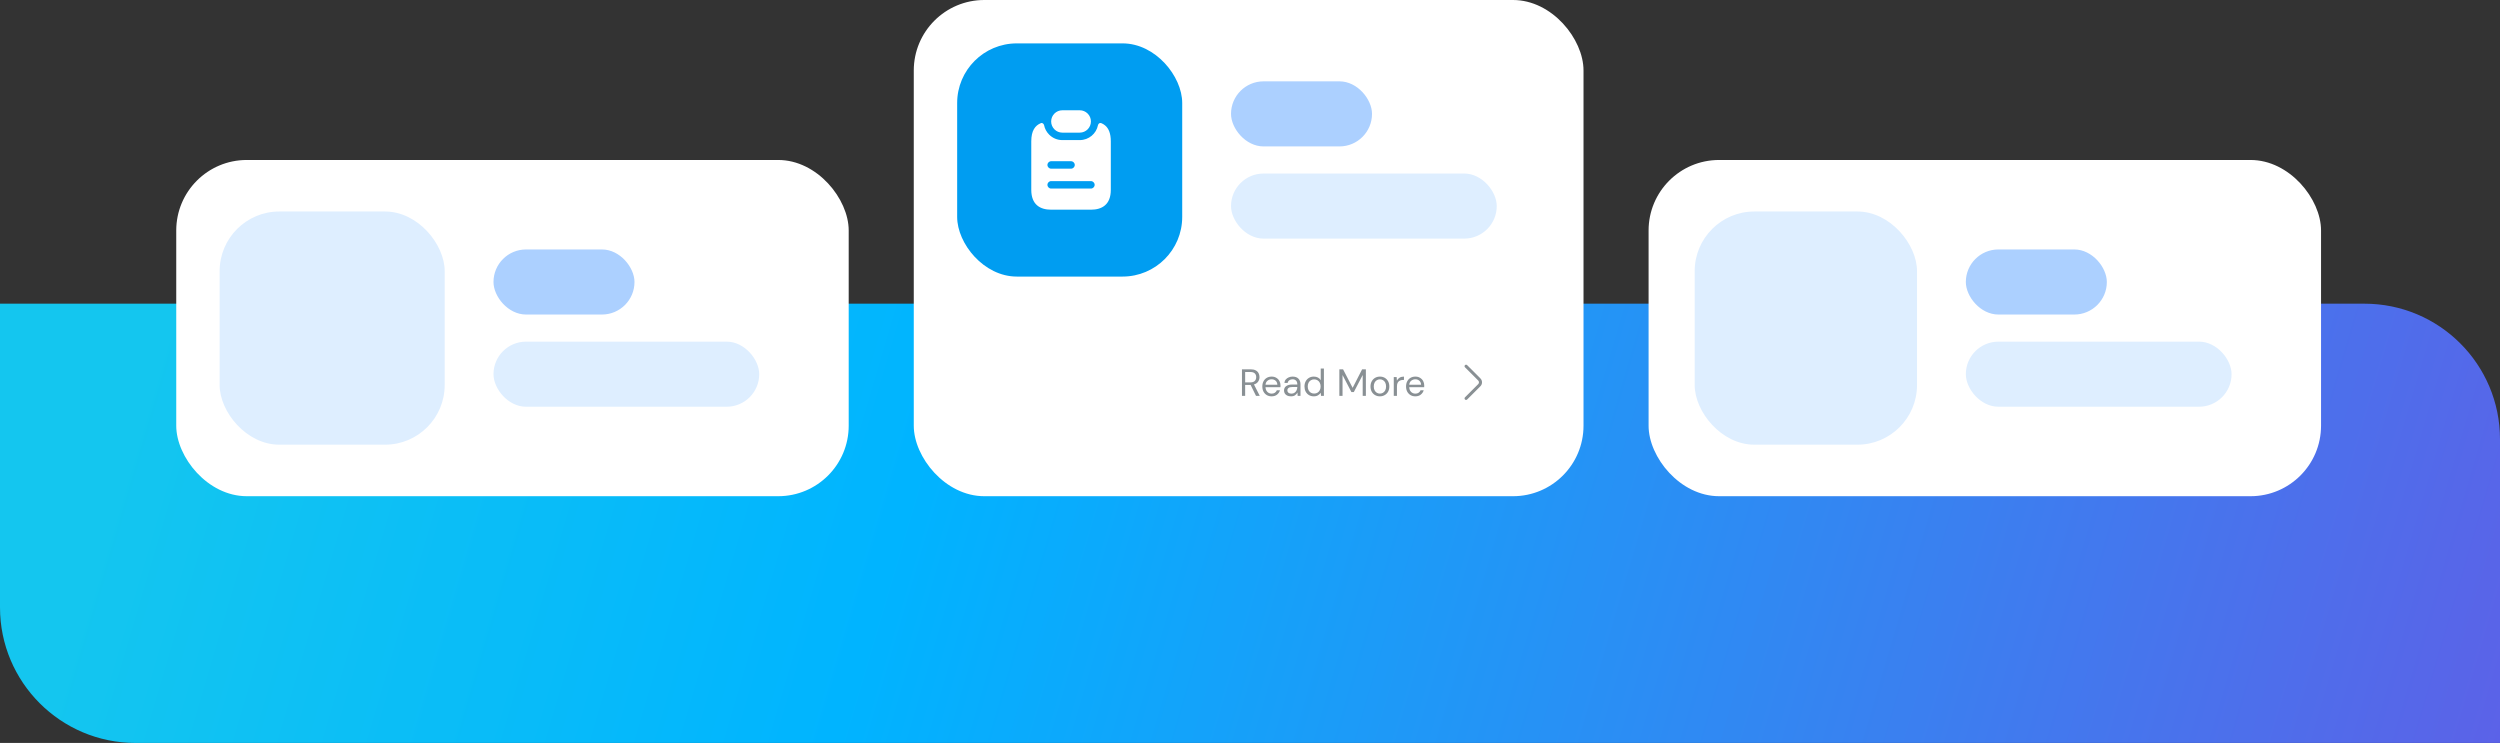 <?xml version="1.0" encoding="UTF-8"?> <svg xmlns="http://www.w3.org/2000/svg" width="922" height="274" viewBox="0 0 922 274" fill="none"><rect x="0" y="0" width="922" height="274" fill="#333333" stroke="none"/><path d="M0 112H872C899.614 112 922 134.386 922 162V274H50C22.386 274 0 251.614 0 224V112Z" fill="url(#paint0_linear_154_2078)"></path><rect x="65" y="59" width="248" height="124" rx="26" fill="white"></rect><rect x="81" y="78" width="83" height="86" rx="22" fill="#DEEEFF"></rect><rect x="182" y="92" width="52" height="24" rx="12" fill="#ACD0FF"></rect><rect x="182" y="126" width="98" height="24" rx="12" fill="#DEEEFF"></rect><rect x="608" y="59" width="248" height="124" rx="26" fill="white"></rect><rect x="625" y="78" width="82" height="86" rx="22" fill="#DEEEFF"></rect><rect x="725" y="92" width="52" height="24" rx="12" fill="#ACD0FF"></rect><rect x="725" y="126" width="98" height="24" rx="12" fill="#DEEEFF"></rect><rect x="337" width="247" height="183" rx="26" fill="white"></rect><rect x="454" y="30" width="52" height="24" rx="12" fill="#ACD0FF"></rect><rect x="454" y="64" width="98" height="24" rx="12" fill="#DEEEFF"></rect><rect x="353" y="16" width="83" height="86" rx="22" fill="#009DF1"></rect><path d="M402.333 44.792C402.333 47.065 400.482 48.917 398.208 48.917H391.792C390.655 48.917 389.628 48.458 388.877 47.707C388.125 46.955 387.667 45.928 387.667 44.792C387.667 42.518 389.518 40.667 391.792 40.667H398.208C399.345 40.667 400.372 41.125 401.123 41.877C401.875 42.628 402.333 43.655 402.333 44.792Z" fill="white"></path><path d="M407.522 46.222C407.1 45.873 406.623 45.598 406.11 45.397C405.578 45.195 405.047 45.617 404.937 46.167C404.313 49.302 401.545 51.667 398.208 51.667H391.792C389.958 51.667 388.235 50.952 386.933 49.65C385.98 48.697 385.32 47.487 385.063 46.185C384.953 45.635 384.403 45.195 383.872 45.415C381.745 46.277 380.333 48.22 380.333 52.125V70C380.333 75.5 383.615 77.333 387.667 77.333H402.333C406.385 77.333 409.667 75.5 409.667 70V52.125C409.667 49.137 408.842 47.303 407.522 46.222ZM387.667 59.458H395C395.752 59.458 396.375 60.082 396.375 60.833C396.375 61.585 395.752 62.208 395 62.208H387.667C386.915 62.208 386.292 61.585 386.292 60.833C386.292 60.082 386.915 59.458 387.667 59.458ZM402.333 69.542H387.667C386.915 69.542 386.292 68.918 386.292 68.167C386.292 67.415 386.915 66.792 387.667 66.792H402.333C403.085 66.792 403.708 67.415 403.708 68.167C403.708 68.918 403.085 69.542 402.333 69.542Z" fill="white"></path><path d="M458.036 146V136.2H461.2C461.965 136.2 462.591 136.326 463.076 136.578C463.561 136.83 463.921 137.175 464.154 137.614C464.387 138.053 464.504 138.538 464.504 139.07C464.504 139.686 464.336 140.241 464 140.736C463.673 141.231 463.16 141.581 462.46 141.786L464.602 146H463.216L461.228 141.954H461.144H459.212V146H458.036ZM459.212 141.03H461.116C461.872 141.03 462.423 140.848 462.768 140.484C463.113 140.12 463.286 139.653 463.286 139.084C463.286 138.505 463.113 138.048 462.768 137.712C462.432 137.367 461.877 137.194 461.102 137.194H459.212V141.03ZM468.963 146.168C468.3 146.168 467.712 146.019 467.199 145.72C466.686 145.412 466.28 144.987 465.981 144.446C465.692 143.905 465.547 143.265 465.547 142.528C465.547 141.8 465.692 141.165 465.981 140.624C466.27 140.073 466.672 139.649 467.185 139.35C467.708 139.042 468.31 138.888 468.991 138.888C469.663 138.888 470.242 139.042 470.727 139.35C471.222 139.649 471.6 140.045 471.861 140.54C472.122 141.035 472.253 141.567 472.253 142.136C472.253 142.239 472.248 142.341 472.239 142.444C472.239 142.547 472.239 142.663 472.239 142.794H466.709C466.737 143.326 466.858 143.769 467.073 144.124C467.297 144.469 467.572 144.731 467.899 144.908C468.235 145.085 468.59 145.174 468.963 145.174C469.448 145.174 469.854 145.062 470.181 144.838C470.508 144.614 470.746 144.311 470.895 143.928H472.057C471.87 144.572 471.511 145.109 470.979 145.538C470.456 145.958 469.784 146.168 468.963 146.168ZM468.963 139.882C468.403 139.882 467.904 140.055 467.465 140.4C467.036 140.736 466.788 141.231 466.723 141.884H471.091C471.063 141.259 470.848 140.769 470.447 140.414C470.046 140.059 469.551 139.882 468.963 139.882ZM476.122 146.168C475.543 146.168 475.062 146.07 474.68 145.874C474.297 145.678 474.012 145.417 473.826 145.09C473.639 144.763 473.546 144.409 473.546 144.026C473.546 143.317 473.816 142.771 474.358 142.388C474.899 142.005 475.636 141.814 476.57 141.814H478.446V141.73C478.446 141.123 478.287 140.666 477.97 140.358C477.652 140.041 477.228 139.882 476.696 139.882C476.238 139.882 475.842 139.999 475.506 140.232C475.179 140.456 474.974 140.787 474.89 141.226H473.686C473.732 140.722 473.9 140.297 474.19 139.952C474.488 139.607 474.857 139.345 475.296 139.168C475.734 138.981 476.201 138.888 476.696 138.888C477.666 138.888 478.394 139.149 478.88 139.672C479.374 140.185 479.622 140.871 479.622 141.73V146H478.572L478.502 144.754C478.306 145.146 478.016 145.482 477.634 145.762C477.26 146.033 476.756 146.168 476.122 146.168ZM476.304 145.174C476.752 145.174 477.134 145.057 477.452 144.824C477.778 144.591 478.026 144.287 478.194 143.914C478.362 143.541 478.446 143.149 478.446 142.738V142.724H476.668C475.977 142.724 475.487 142.845 475.198 143.088C474.918 143.321 474.778 143.615 474.778 143.97C474.778 144.334 474.908 144.628 475.17 144.852C475.44 145.067 475.818 145.174 476.304 145.174ZM484.536 146.168C483.845 146.168 483.239 146.009 482.716 145.692C482.203 145.375 481.801 144.941 481.512 144.39C481.232 143.839 481.092 143.214 481.092 142.514C481.092 141.814 481.237 141.193 481.526 140.652C481.815 140.101 482.217 139.672 482.73 139.364C483.243 139.047 483.85 138.888 484.55 138.888C485.119 138.888 485.623 139.005 486.062 139.238C486.501 139.471 486.841 139.798 487.084 140.218V135.92H488.26V146H487.196L487.084 144.852C486.86 145.188 486.538 145.491 486.118 145.762C485.698 146.033 485.171 146.168 484.536 146.168ZM484.662 145.146C485.129 145.146 485.539 145.039 485.894 144.824C486.258 144.6 486.538 144.292 486.734 143.9C486.939 143.508 487.042 143.051 487.042 142.528C487.042 142.005 486.939 141.548 486.734 141.156C486.538 140.764 486.258 140.461 485.894 140.246C485.539 140.022 485.129 139.91 484.662 139.91C484.205 139.91 483.794 140.022 483.43 140.246C483.075 140.461 482.795 140.764 482.59 141.156C482.394 141.548 482.296 142.005 482.296 142.528C482.296 143.051 482.394 143.508 482.59 143.9C482.795 144.292 483.075 144.6 483.43 144.824C483.794 145.039 484.205 145.146 484.662 145.146ZM493.952 146V136.2H495.324L498.852 143.032L502.352 136.2H503.738V146H502.562V138.3L499.286 144.6H498.404L495.128 138.314V146H493.952ZM508.9 146.168C508.246 146.168 507.658 146.019 507.136 145.72C506.613 145.421 506.198 145.001 505.89 144.46C505.591 143.909 505.442 143.265 505.442 142.528C505.442 141.791 505.596 141.151 505.904 140.61C506.212 140.059 506.627 139.635 507.15 139.336C507.682 139.037 508.274 138.888 508.928 138.888C509.581 138.888 510.169 139.037 510.692 139.336C511.214 139.635 511.625 140.059 511.924 140.61C512.232 141.151 512.386 141.791 512.386 142.528C512.386 143.265 512.232 143.909 511.924 144.46C511.616 145.001 511.196 145.421 510.664 145.72C510.141 146.019 509.553 146.168 508.9 146.168ZM508.9 145.16C509.301 145.16 509.674 145.062 510.02 144.866C510.365 144.67 510.645 144.376 510.86 143.984C511.074 143.592 511.182 143.107 511.182 142.528C511.182 141.949 511.074 141.464 510.86 141.072C510.654 140.68 510.379 140.386 510.034 140.19C509.688 139.994 509.32 139.896 508.928 139.896C508.526 139.896 508.153 139.994 507.808 140.19C507.462 140.386 507.182 140.68 506.968 141.072C506.753 141.464 506.646 141.949 506.646 142.528C506.646 143.107 506.753 143.592 506.968 143.984C507.182 144.376 507.458 144.67 507.794 144.866C508.139 145.062 508.508 145.16 508.9 145.16ZM514.021 146V139.056H515.085L515.183 140.386C515.397 139.929 515.724 139.565 516.163 139.294C516.601 139.023 517.143 138.888 517.787 138.888V140.12H517.465C517.054 140.12 516.676 140.195 516.331 140.344C515.985 140.484 515.71 140.727 515.505 141.072C515.299 141.417 515.197 141.893 515.197 142.5V146H514.021ZM521.969 146.168C521.306 146.168 520.718 146.019 520.205 145.72C519.692 145.412 519.286 144.987 518.987 144.446C518.698 143.905 518.553 143.265 518.553 142.528C518.553 141.8 518.698 141.165 518.987 140.624C519.276 140.073 519.678 139.649 520.191 139.35C520.714 139.042 521.316 138.888 521.997 138.888C522.669 138.888 523.248 139.042 523.733 139.35C524.228 139.649 524.606 140.045 524.867 140.54C525.128 141.035 525.259 141.567 525.259 142.136C525.259 142.239 525.254 142.341 525.245 142.444C525.245 142.547 525.245 142.663 525.245 142.794H519.715C519.743 143.326 519.864 143.769 520.079 144.124C520.303 144.469 520.578 144.731 520.905 144.908C521.241 145.085 521.596 145.174 521.969 145.174C522.454 145.174 522.86 145.062 523.187 144.838C523.514 144.614 523.752 144.311 523.901 143.928H525.063C524.876 144.572 524.517 145.109 523.985 145.538C523.462 145.958 522.79 146.168 521.969 146.168ZM521.969 139.882C521.409 139.882 520.91 140.055 520.471 140.4C520.042 140.736 519.794 141.231 519.729 141.884H524.097C524.069 141.259 523.854 140.769 523.453 140.414C523.052 140.059 522.557 139.882 521.969 139.882Z" fill="#899094"></path><path d="M540.683 147.502C540.54 147.502 540.398 147.45 540.285 147.337C540.068 147.12 540.068 146.76 540.285 146.542L545.175 141.652C545.535 141.292 545.535 140.707 545.175 140.347L540.285 135.457C540.068 135.24 540.068 134.88 540.285 134.662C540.503 134.445 540.863 134.445 541.08 134.662L545.97 139.552C546.353 139.935 546.57 140.452 546.57 141C546.57 141.547 546.36 142.065 545.97 142.448L541.08 147.337C540.968 147.442 540.825 147.502 540.683 147.502Z" fill="#899094"></path><defs><linearGradient id="paint0_linear_154_2078" x1="930.622" y1="376.433" x2="57.227" y2="119.237" gradientUnits="userSpaceOnUse"><stop stop-color="#615DE6"></stop><stop offset="0.688" stop-color="#00B4FF"></stop><stop offset="1" stop-color="#14C6EF"></stop></linearGradient></defs></svg> 